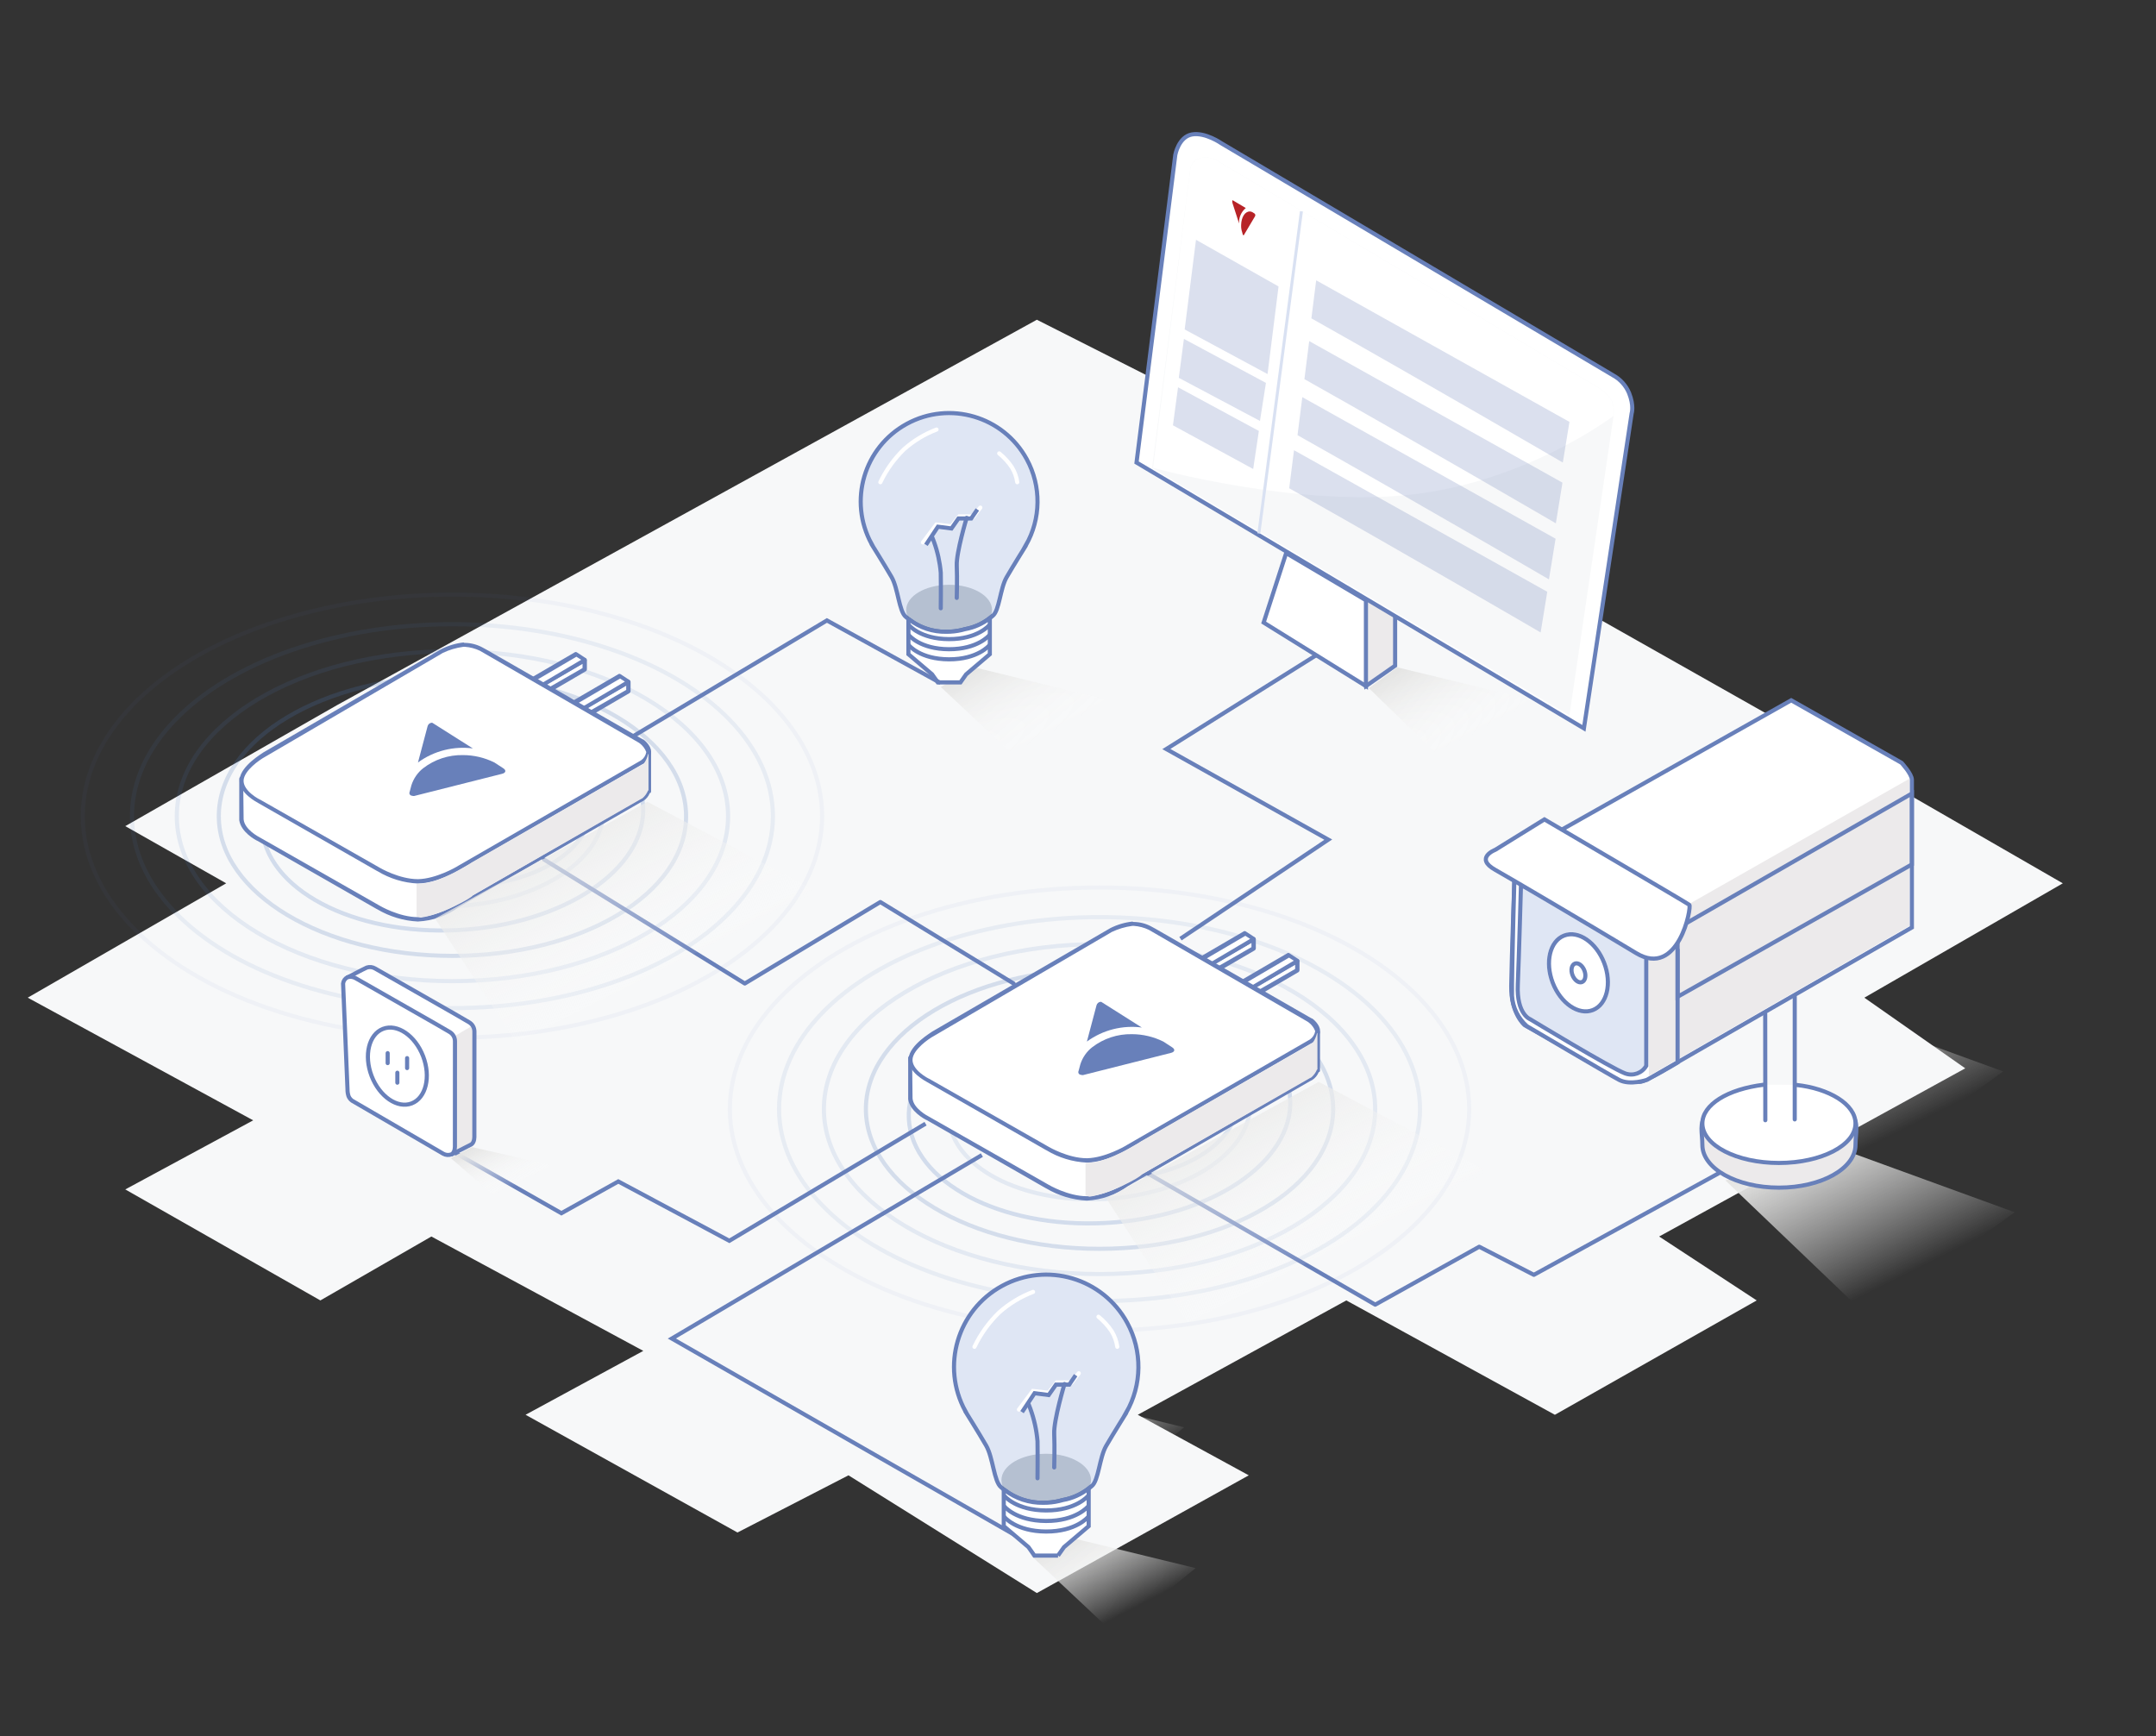 <?xml version="1.0" encoding="iso-8859-1"?>
<!-- Generator: Adobe Illustrator 27.2.0, SVG Export Plug-In . SVG Version: 6.00 Build 0)  -->
<svg version="1.1" id="Layer_1" xmlns="http://www.w3.org/2000/svg" xmlns:xlink="http://www.w3.org/1999/xlink" x="0px" y="0px"
	 viewBox="0 0 523.529 421.647" style="enable-background:new 0 0 523.529 421.647;" xml:space="preserve">
<rect x="0" y="0" width="523.529" height="421.647" fill="#333333" stroke="none"/>
<g>
	
		<linearGradient id="Path_1010_00000132783112919590497410000008781237666797639066_" gradientUnits="userSpaceOnUse" x1="90.502" y1="796.452" x2="89.968" y2="797.065" gradientTransform="matrix(39.864 0 0 -23.695 -3352.855 19015.023)">
		<stop  offset="0" style="stop-color:#FFFFFF;stop-opacity:0"/>
		<stop  offset="1" style="stop-color:#E5E5E4"/>
	</linearGradient>
	<path id="Path_1010" style="fill:url(#Path_1010_00000132783112919590497410000008781237666797639066_);" d="M225.67,132.634
		l20.225,18.989l19.64-16.03l-31.421-7.665L225.67,132.634z"/>
	
		<linearGradient id="Path_1012_00000077302642419561533140000012621489298308729513_" gradientUnits="userSpaceOnUse" x1="91.621" y1="794.749" x2="91.087" y2="795.362" gradientTransform="matrix(70.275 0 0 -40.384 -5971.818 32366.863)">
		<stop  offset="0" style="stop-color:#FFFFFF;stop-opacity:0"/>
		<stop  offset="1" style="stop-color:#E5E5E4"/>
	</linearGradient>
	<path id="Path_1012" style="fill:url(#Path_1012_00000077302642419561533140000012621489298308729513_);" d="M416.159,252.412
		l34.92,33.392l35.355-25.623l-40.544-14.761L416.159,252.412z"/>
	
		<linearGradient id="Path_1011_00000002350037749436272320000012074738396351367857_" gradientUnits="userSpaceOnUse" x1="90.502" y1="796.452" x2="89.968" y2="797.065" gradientTransform="matrix(39.864 0 0 -23.695 -3330.855 19226.023)">
		<stop  offset="0" style="stop-color:#FFFFFF;stop-opacity:0"/>
		<stop  offset="1" style="stop-color:#E5E5E4"/>
	</linearGradient>
	<path id="Path_1011" style="fill:url(#Path_1011_00000002350037749436272320000012074738396351367857_);" d="M247.67,343.634
		l20.225,18.989l19.64-16.03l-31.421-7.665L247.67,343.634z"/>
	
		<linearGradient id="Path_1014_00000135662272059218815040000015468576019952312465_" gradientUnits="userSpaceOnUse" x1="91.898" y1="793.933" x2="91.364" y2="794.546" gradientTransform="matrix(92.86 0 0 -58.516 -8208.558 46728.641)">
		<stop  offset="0" style="stop-color:#FFFFFF;stop-opacity:0"/>
		<stop  offset="1" style="stop-color:#E5E5E4"/>
	</linearGradient>
	<path id="Path_1014" style="fill:url(#Path_1014_00000135662272059218815040000015468576019952312465_);" d="M265.871,256.871
		l19.688,30.15l73.172-36.651l-41.314-21.865L265.871,256.871z"/>
	
		<linearGradient id="Path_1015_00000063599566910724603250000017063092185980510650_" gradientUnits="userSpaceOnUse" x1="91.898" y1="793.933" x2="91.364" y2="794.546" gradientTransform="matrix(92.86 0 0 -58.516 -8371.558 46660.641)">
		<stop  offset="0" style="stop-color:#FFFFFF;stop-opacity:0"/>
		<stop  offset="1" style="stop-color:#E5E5E4"/>
	</linearGradient>
	<path id="Path_1015" style="fill:url(#Path_1015_00000063599566910724603250000017063092185980510650_);" d="M102.871,188.871
		l19.688,30.15l73.172-36.651l-41.314-21.865L102.871,188.871z"/>
	
		<linearGradient id="Path_1016_00000058551042748050832750000004676390954433892264_" gradientUnits="userSpaceOnUse" x1="88.823" y1="799.592" x2="88.289" y2="800.205" gradientTransform="matrix(24.273 0 0 -13.407 -2031.539 10973.047)">
		<stop  offset="0" style="stop-color:#FFFFFF;stop-opacity:0"/>
		<stop  offset="1" style="stop-color:#E5E5E4"/>
	</linearGradient>
	<path id="Path_1016" style="fill:url(#Path_1016_00000058551042748050832750000004676390954433892264_);" d="M106.669,247.019
		l12.315,10.744l11.958-9.07l-19.131-4.337L106.669,247.019z"/>
	<g id="Group_954" transform="translate(-5.753 -93.061)">
		<path id="Path_536" style="fill:#F7F8F9;" d="M67.234,365.108l-54.748-29.787l48.191-27.771l-24.5-13.886l51.457-29.4
			L257.529,170.7l75.146,38.022l50.642,28.588l75.146,42.473l48.191,27.771l-48.191,27.771l24.5,17.152l-74.328,40.84l23.687,15.519
			l-49.008,27.771l-50.642-27.771l-50.641,27.771l26.953,14.7l-51.458,28.588l-45.74-28.588l-26.954,13.885l-51.46-28.588
			l28.589-15.515l-51.46-27.771l-26.954,15.519l-47.373-26.955L67.234,365.108z"/>
		
			<linearGradient id="Path_1010_00000155840822411015656800000016673546842981979055_" gradientUnits="userSpaceOnUse" x1="96.47" y1="884.143" x2="95.936" y2="884.756" gradientTransform="matrix(39.864 0 0 -23.695 -3582.194 21220.104)">
			<stop  offset="0" style="stop-color:#FFFFFF;stop-opacity:0"/>
			<stop  offset="1" style="stop-color:#E5E5E4"/>
		</linearGradient>
		
			<path id="Path_1010_00000097481273475868819100000008664838379944199830_" style="fill:url(#Path_1010_00000155840822411015656800000016673546842981979055_);" d="
			M234.207,259.883l20.225,18.989l19.64-16.03l-31.421-7.665L234.207,259.883z"/>
		
			<linearGradient id="Path_1012_00000041264940713764852830000014674419599752786307_" gradientUnits="userSpaceOnUse" x1="97.495" y1="884.659" x2="96.961" y2="885.272" gradientTransform="matrix(70.275 0 0 -40.384 -6376.112 36125.035)">
			<stop  offset="0" style="stop-color:#FFFFFF;stop-opacity:0"/>
			<stop  offset="1" style="stop-color:#E5E5E4"/>
		</linearGradient>
		
			<path id="Path_1012_00000090264825556914995230000006184309210646569907_" style="fill:url(#Path_1012_00000041264940713764852830000014674419599752786307_);" d="
			M424.696,379.661l34.92,33.392l35.355-25.623l-40.544-14.761L424.696,379.661z"/>
		
			<linearGradient id="Path_1011_00000149369103027198737630000017730361462957413774_" gradientUnits="userSpaceOnUse" x1="96.47" y1="884.143" x2="95.936" y2="884.756" gradientTransform="matrix(39.864 0 0 -23.695 -3560.194 21431.104)">
			<stop  offset="0" style="stop-color:#FFFFFF;stop-opacity:0"/>
			<stop  offset="1" style="stop-color:#E5E5E4"/>
		</linearGradient>
		
			<path id="Path_1011_00000072970695238725717260000004591756759113305253_" style="fill:url(#Path_1011_00000149369103027198737630000017730361462957413774_);" d="
			M256.207,470.883l20.225,18.989l19.64-16.03l-31.421-7.665L256.207,470.883z"/>
		<g id="Group_950" transform="translate(0 -226)">
			<path id="Path_999" style="fill:#ECEAEB;stroke:#6880BA;" d="M337.434,485.656l7.09-4.948v-12.611l-9.086-5.151v10
				L337.434,485.656z"/>
			<path id="Path_730" style="fill:none;stroke:#6880BA;" d="M292.402,546.999l35.89-24.05l-39.328-22l39.328-24.623"/>
			<g id="Group_949" transform="translate(28.664 320.099)">
				<g id="Group_947" transform="translate(157.128 182.683)">
					<g id="Group_861" transform="translate(0 0)">
						<g id="Group_859" transform="translate(0 0)" style="opacity:0.59;">
							<g id="Ellipse_145" transform="translate(51.977 33.917) rotate(-3)" style="opacity:0.2;">
								
									<ellipse transform="matrix(-1 2.516069e-06 -2.516069e-06 -1 64.448 106.876)" style="fill:none;" cx="32.224" cy="53.438" rx="37.167" ry="22.359"/>
								
									<ellipse transform="matrix(-1 2.516069e-06 -2.516069e-06 -1 64.448 106.876)" style="fill:none;stroke:#4975B9;" cx="32.224" cy="53.438" rx="36.667" ry="21.859"/>
							</g>
							<g id="Ellipse_146" transform="translate(41.99 28.6) rotate(-3)" style="opacity:0.36;">
								
									<ellipse transform="matrix(-1 2.516069e-06 -2.516069e-06 -1 83.838 118.54)" style="fill:none;" cx="41.919" cy="59.27" rx="46.862" ry="28.191"/>
								
									<ellipse transform="matrix(-1 2.516069e-06 -2.516069e-06 -1 83.838 118.54)" style="fill:none;stroke:#4975B9;" cx="41.919" cy="59.27" rx="46.362" ry="27.691"/>
							</g>
							<g id="Ellipse_147" transform="translate(33.03 19.87)" style="opacity:0.34;">
								<ellipse style="fill:none;" cx="53.923" cy="65.724" rx="57.233" ry="34.429"/>
								<ellipse style="fill:none;stroke:#4975B9;" cx="53.923" cy="65.724" rx="56.733" ry="33.929"/>
							</g>
							<g id="Ellipse_148" transform="translate(22.833 13.735)" style="opacity:0.2;">
								<ellipse style="fill:none;" cx="64.121" cy="71.859" rx="67.431" ry="40.564"/>
								<ellipse style="fill:none;stroke:#4975B9;" cx="64.121" cy="71.859" rx="66.931" ry="40.064"/>
							</g>
							<g id="Ellipse_149" transform="translate(11.944 7.185)" style="opacity:0.16;">
								<ellipse style="fill:none;" cx="75.009" cy="78.409" rx="78.319" ry="47.114"/>
								<ellipse style="fill:none;stroke:#4975B9;" cx="75.009" cy="78.409" rx="77.819" ry="46.614"/>
							</g>
							<g id="Ellipse_150" transform="translate(0 0)" style="opacity:0.08;">
								<ellipse style="fill:none;" cx="86.954" cy="85.594" rx="90.264" ry="54.299"/>
								<ellipse style="fill:none;stroke:#4975B9;" cx="86.954" cy="85.594" rx="89.764" ry="53.799"/>
							</g>
						</g>
						<g id="Group_857" transform="translate(60.114 33.197)">
							<g id="Ellipse_145-2" transform="translate(16.383 10.94) rotate(-3)" style="opacity:0.51;">
								
									<ellipse transform="matrix(-1 2.516069e-06 -2.516069e-06 -1 20.534 80.458)" style="fill:none;" cx="10.267" cy="40.229" rx="15.21" ry="9.15"/>
								
									<ellipse transform="matrix(-1 2.516069e-06 -2.516069e-06 -1 20.534 80.458)" style="fill:none;stroke:#4975B9;" cx="10.267" cy="40.229" rx="14.71" ry="8.65"/>
							</g>
							<g id="Ellipse_146-2" transform="translate(12.296 8.764) rotate(-3)" style="opacity:0.36;">
								
									<ellipse transform="matrix(-1 2.516069e-06 -2.516069e-06 -1 28.47 85.232)" style="fill:none;" cx="14.235" cy="42.616" rx="19.178" ry="11.537"/>
								
									<ellipse transform="matrix(-1 2.516069e-06 -2.516069e-06 -1 28.47 85.232)" style="fill:none;stroke:#4975B9;" cx="14.235" cy="42.616" rx="18.678" ry="11.037"/>
							</g>
							<g id="Ellipse_147-2" transform="translate(8.629 5.191)" style="opacity:0.34;">
								<ellipse style="fill:none;" cx="20.112" cy="45.385" rx="23.422" ry="14.09"/>
								<ellipse style="fill:none;stroke:#4975B9;" cx="20.112" cy="45.385" rx="22.922" ry="13.59"/>
							</g>
							<g id="Ellipse_148-2" transform="translate(4.456 2.681)" style="opacity:0.2;">
								<ellipse style="fill:none;" cx="24.286" cy="47.895" rx="27.596" ry="16.6"/>
								<ellipse style="fill:none;stroke:#4975B9;" cx="24.286" cy="47.895" rx="27.096" ry="16.1"/>
							</g>
							<g id="Ellipse_149-2" transform="translate(0 0)" style="opacity:0.16;">
								<ellipse style="fill:none;" cx="28.742" cy="50.576" rx="32.052" ry="19.281"/>
								<ellipse style="fill:none;stroke:#4975B9;" cx="28.742" cy="50.576" rx="31.552" ry="18.781"/>
							</g>
							
								<ellipse id="Ellipse_151" transform="matrix(0.999 -0.052 0.052 0.999 -2.608 1.573)" style="opacity:0.11;fill:#4975B9;enable-background:new    ;" cx="28.741" cy="50.577" rx="15.21" ry="9.15"/>
						</g>
					</g>
				</g>
				<g id="Group_948" transform="translate(0 111.552)">
					<g id="Group_861-2" transform="translate(0 0)">
						<g id="Group_859-2" transform="translate(0 0)" style="opacity:0.59;">
							<g id="Ellipse_145-3" transform="translate(51.977 33.917) rotate(-3)" style="opacity:0.2;">
								
									<ellipse transform="matrix(-1 2.516069e-06 -2.516069e-06 -1 64.448 106.876)" style="fill:none;" cx="32.224" cy="53.438" rx="37.167" ry="22.359"/>
								
									<ellipse transform="matrix(-1 2.516069e-06 -2.516069e-06 -1 64.448 106.876)" style="fill:none;stroke:#4975B9;" cx="32.224" cy="53.438" rx="36.667" ry="21.859"/>
							</g>
							<g id="Ellipse_146-3" transform="translate(41.99 28.6) rotate(-3)" style="opacity:0.36;">
								
									<ellipse transform="matrix(-1 2.516069e-06 -2.516069e-06 -1 83.838 118.54)" style="fill:none;" cx="41.919" cy="59.27" rx="46.862" ry="28.191"/>
								
									<ellipse transform="matrix(-1 2.516069e-06 -2.516069e-06 -1 83.838 118.54)" style="fill:none;stroke:#4975B9;" cx="41.919" cy="59.27" rx="46.362" ry="27.691"/>
							</g>
							<g id="Ellipse_147-3" transform="translate(33.03 19.87)" style="opacity:0.34;">
								<ellipse style="fill:none;" cx="53.923" cy="65.724" rx="57.233" ry="34.429"/>
								<ellipse style="fill:none;stroke:#4975B9;" cx="53.923" cy="65.724" rx="56.733" ry="33.929"/>
							</g>
							<g id="Ellipse_148-3" transform="translate(22.833 13.735)" style="opacity:0.2;">
								<ellipse style="fill:none;" cx="64.121" cy="71.859" rx="67.431" ry="40.564"/>
								<ellipse style="fill:none;stroke:#4975B9;" cx="64.121" cy="71.859" rx="66.931" ry="40.064"/>
							</g>
							<g id="Ellipse_149-3" transform="translate(11.944 7.185)" style="opacity:0.16;">
								<ellipse style="fill:none;" cx="75.009" cy="78.409" rx="78.319" ry="47.114"/>
								<ellipse style="fill:none;stroke:#4975B9;" cx="75.009" cy="78.409" rx="77.819" ry="46.614"/>
							</g>
							<g id="Ellipse_150-2" transform="translate(0 0)" style="opacity:0.08;">
								<ellipse style="fill:none;" cx="86.954" cy="85.594" rx="90.264" ry="54.299"/>
								<ellipse style="fill:none;stroke:#4975B9;" cx="86.954" cy="85.594" rx="89.764" ry="53.799"/>
							</g>
						</g>
						<g id="Group_857-2" transform="translate(60.114 33.197)">
							<g id="Ellipse_145-4" transform="translate(16.383 10.94) rotate(-3)" style="opacity:0.51;">
								
									<ellipse transform="matrix(-1 2.516069e-06 -2.516069e-06 -1 20.534 80.458)" style="fill:none;" cx="10.267" cy="40.229" rx="15.21" ry="9.15"/>
								
									<ellipse transform="matrix(-1 2.516069e-06 -2.516069e-06 -1 20.534 80.458)" style="fill:none;stroke:#4975B9;" cx="10.267" cy="40.229" rx="14.71" ry="8.65"/>
							</g>
							<g id="Ellipse_146-4" transform="translate(12.296 8.764) rotate(-3)" style="opacity:0.36;">
								
									<ellipse transform="matrix(-1 2.516069e-06 -2.516069e-06 -1 28.47 85.232)" style="fill:none;" cx="14.235" cy="42.616" rx="19.178" ry="11.537"/>
								
									<ellipse transform="matrix(-1 2.516069e-06 -2.516069e-06 -1 28.47 85.232)" style="fill:none;stroke:#4975B9;" cx="14.235" cy="42.616" rx="18.678" ry="11.037"/>
							</g>
							<g id="Ellipse_147-4" transform="translate(8.629 5.191)" style="opacity:0.34;">
								<ellipse style="fill:none;" cx="20.112" cy="45.385" rx="23.422" ry="14.09"/>
								<ellipse style="fill:none;stroke:#4975B9;" cx="20.112" cy="45.385" rx="22.922" ry="13.59"/>
							</g>
							<g id="Ellipse_148-4" transform="translate(4.456 2.681)" style="opacity:0.2;">
								<ellipse style="fill:none;" cx="24.286" cy="47.895" rx="27.596" ry="16.6"/>
								<ellipse style="fill:none;stroke:#4975B9;" cx="24.286" cy="47.895" rx="27.096" ry="16.1"/>
							</g>
							<g id="Ellipse_149-4" transform="translate(0 0)" style="opacity:0.16;">
								<ellipse style="fill:none;" cx="28.742" cy="50.576" rx="32.052" ry="19.281"/>
								<ellipse style="fill:none;stroke:#4975B9;" cx="28.742" cy="50.576" rx="31.552" ry="18.781"/>
							</g>
							
								<ellipse id="Ellipse_151-2" transform="matrix(0.999 -0.052 0.052 0.999 -2.608 1.573)" style="opacity:0.11;fill:#4975B9;enable-background:new    ;" cx="28.741" cy="50.577" rx="15.21" ry="9.15"/>
						</g>
					</g>
				</g>
				<path id="Path_689" style="fill:none;stroke:#6880BA;stroke-linecap:round;stroke-linejoin:round;" d="M394.841,283.634
					l-45.289,24.891l-13.27-6.825l-25.255,14.065l-55.681-32.132"/>
				<path id="Path_600" style="fill:#D9DAD8;" d="M405.429,288.503"/>
				<g id="VH" transform="translate(200.928 191.436)">
					<g id="Group_846-3" transform="translate(69.74 2.327)">
						<path id="Path_501-5" style="fill:#FFFFFF;" d="M10.836,33.283v2.227l-8.59,4.984l-0.849,0.53l-0.742,0.318l-1.166-1.485
							L10.836,33.283z"/>
						<path id="Path_501_-_Outline-5" style="fill:#6880BA;" d="M10.836,32.753c0.276-0.017,0.513,0.192,0.53,0.468
							c0.001,0.021,0.001,0.041,0,0.062v2.227c-0.003,0.166-0.081,0.322-0.212,0.424l-9.439,5.515l0,0l-0.742,0.318
							c-0.235,0.098-0.507,0.008-0.636-0.212L-0.83,40.07c-0.176-0.229-0.133-0.558,0.096-0.735c0.003-0.002,0.006-0.005,0.01-0.007
							l0,0l11.348-6.575H10.836z M10.306,35.192v-1.061L0.231,39.964l0.53,0.742l0.318-0.212L10.306,35.192z"/>
						<path id="Path_502-5" style="fill:#FFFFFF;" d="M-2.738,38.586L-2.738,38.586l11.453-6.681l2.121,1.379l-11.348,6.681
							L-2.738,38.586z"/>
						<path id="Path_502_-_Outline-5" style="fill:#6880BA;" d="M-0.405,40.495c-0.117,0.014-0.233-0.025-0.318-0.106l-2.333-1.379
							c-0.239-0.165-0.327-0.476-0.212-0.742c0-0.106,0.106-0.106,0.212-0.212l11.454-6.681c0.16-0.108,0.37-0.108,0.53,0
							l2.121,1.379c0.224,0.175,0.31,0.475,0.212,0.742c0,0.106-0.106,0.106-0.212,0.212l-11.347,6.681
							C-0.299,40.495-0.299,40.495-0.405,40.495z M-1.678,38.586l1.273,0.742l10.393-6.151l-1.167-0.742L-1.678,38.586z"/>
					</g>
					<g id="Group_848-3" transform="translate(80.345 7.629)">
						<path id="Path_501-6" style="fill:#FFFFFF;" d="M10.836,33.283v2.227l-8.59,4.984l-0.849,0.53l-0.742,0.318l-1.166-1.485
							L10.836,33.283z"/>
						<path id="Path_501_-_Outline-6" style="fill:#6880BA;" d="M10.836,32.753c0.276-0.017,0.513,0.192,0.53,0.468
							c0.001,0.021,0.001,0.041,0,0.062v2.227c-0.003,0.166-0.081,0.322-0.212,0.424l-9.439,5.515l0,0l-0.742,0.318
							c-0.235,0.098-0.507,0.008-0.636-0.212L-0.83,40.07c-0.176-0.229-0.133-0.558,0.096-0.735c0.003-0.002,0.006-0.005,0.01-0.007
							l0,0l11.348-6.575H10.836z M10.306,35.192v-1.061L0.231,39.964l0.53,0.742l0.318-0.212L10.306,35.192z"/>
						<path id="Path_502-6" style="fill:#FFFFFF;" d="M-2.738,38.586L-2.738,38.586l11.453-6.681l2.121,1.379l-11.348,6.681
							L-2.738,38.586z"/>
						<path id="Path_502_-_Outline-6" style="fill:#6880BA;" d="M-0.405,40.495c-0.117,0.014-0.233-0.025-0.318-0.106l-2.333-1.379
							c-0.239-0.165-0.327-0.476-0.212-0.742c0-0.106,0.106-0.106,0.212-0.212l11.454-6.681c0.16-0.108,0.37-0.108,0.53,0
							l2.121,1.379c0.224,0.175,0.31,0.475,0.212,0.742c0,0.106-0.106,0.106-0.212,0.212l-11.347,6.681
							C-0.299,40.495-0.299,40.495-0.405,40.495z M-1.678,38.586l1.273,0.742l10.393-6.151l-1.167-0.742L-1.678,38.586z"/>
					</g>
					<path id="Union_1-3" style="fill:#FFFFFF;" d="M30.52,95.668l-0.212-0.106L1.462,79.124c0,0-4.03-2.015-4.242-4.772l0,0v-9.969
						l6.575,2.757l41.572-24.18l0.53-0.318c1.644-0.765,3.399-1.267,5.2-1.485c1.474-0.063,2.938,0.266,4.242,0.955l1.167,0.636
						l32.876,18.983l6.787-3.5v9.332h-0.212c-0.335,0.776-0.843,1.465-1.485,2.015l-0.424,0.212L50.143,95.136l-0.212,0.106
						l-0.318,0.212c0,0-4.984,3.075-9.545,3.075h-0.106c-4.666,0-9.439-2.863-9.439-2.863L30.52,95.668z"/>
					<path id="Union_1_-_Outline-3" style="fill:#6880BA;" d="M40.065,99.061L40.065,99.061c-3.481-0.17-6.867-1.189-9.863-2.969
						l-0.212-0.106L1.25,79.548c-0.742-0.318-4.136-2.227-4.56-5.09V64.382c0.003-0.166,0.081-0.322,0.212-0.424
						c0.16-0.108,0.37-0.108,0.53,0l6.363,2.651l41.89-24.392l0,0c1.693-0.847,3.523-1.385,5.405-1.59h0.424
						c1.443,0.025,2.86,0.388,4.136,1.061l1.167,0.636l32.664,18.771l6.469-3.394c0.161-0.106,0.369-0.106,0.53,0
						c0.112,0.117,0.186,0.265,0.212,0.424v9.332c0,0.212-0.106,0.424-0.318,0.424c-0.313,0.79-0.871,1.458-1.591,1.909l0,0
						l-0.424,0.212L50.03,95.56c-2.912,2.111-6.376,3.327-9.969,3.5L40.065,99.061z M-2.249,74.245L-2.249,74.245
						c0.212,2.439,3.606,4.242,4.03,4.454l0,0l29.058,16.544l0,0c0,0,4.666,2.757,9.226,2.757h0.106
						c4.348-0.106,9.226-2.969,9.226-2.969l0,0l0.53-0.318l44.329-25.558c0.562-0.449,1.001-1.034,1.273-1.7
						c0-0.106,0.106-0.212,0.106-0.318v-8.06l-6.045,3.076c-0.161,0.106-0.369,0.106-0.53,0L55.018,42.534
						c-1.132-0.54-2.355-0.863-3.606-0.954H50.99c-1.728,0.234-3.41,0.735-4.984,1.485l-0.53,0.318L3.904,67.563
						c-0.122,0.106-0.302,0.106-0.424,0l-5.833-2.439L-2.249,74.245z"/>
					<path id="Path_494-3" style="fill:#FFFFFF;" d="M95.954,57.914c0-1.273-1.7-2.651-1.7-2.651l-0.424-0.212L56.394,33.523
						l-1.166-0.636c-1.286-0.737-2.764-1.07-4.242-0.954c-1.798,0.233-3.551,0.733-5.2,1.485l-0.53,0.318L2.523,58.55
						c0,0-5.2,2.969-5.515,6.045c-0.212,3.076,4.242,5.3,4.242,5.3l28.74,16.438l0.212,0.106c0,0,4.878,2.969,9.651,2.863l0,0
						c4.56-0.106,9.545-3.076,9.545-3.076l0.318-0.212l0.212-0.106l43.905-25.346l0.424-0.212
						C94.469,60.353,96.06,59.186,95.954,57.914z"/>
					<path id="Path_494_-_Outline-3" style="fill:#6880BA;" d="M51.518,31.401c1.443,0.024,2.859,0.388,4.136,1.06l1.167,0.636
						l37.86,21.74h0.106c0.212,0.106,1.909,1.485,1.909,2.969c0.106,1.485-1.591,2.757-1.7,2.863l0,0l-0.424,0.212l-44.647,25.77
						c-0.318,0.212-5.2,3.076-9.757,3.182h-0.106c-3.449-0.162-6.803-1.182-9.757-2.969l-0.212-0.106L1.353,70.32
						c-0.318-0.212-4.878-2.439-4.56-5.833c0.318-3.288,5.515-6.257,5.727-6.469l43.275-25.132l0,0
						c1.694-0.848,3.526-1.386,5.409-1.591C51.2,31.401,51.306,31.401,51.518,31.401z M93.938,55.793l-0.318-0.212L55.12,33.31
						c-1.132-0.54-2.355-0.863-3.606-0.954h-0.419c-1.728,0.234-3.41,0.735-4.984,1.485l-0.53,0.318L2.948,59.081l0,0
						c-1.379,0.742-4.984,3.288-5.2,5.621c-0.212,2.651,3.924,4.772,4.03,4.772l0,0l29.058,16.544l0,0c0,0,4.666,2.757,9.226,2.757
						h0.106c4.348-0.106,9.226-2.969,9.226-2.969l0.53-0.318L94.253,59.93c0.68-0.472,1.139-1.199,1.273-2.015
						c-0.315-0.845-0.868-1.582-1.591-2.121L93.938,55.793z"/>
					<g id="Group_844-3" transform="translate(41.301 19.501)">
						<g id="Group_841-3" transform="translate(2.096 0)">
							<g id="Group_920">
								<g>
									<defs>
										<path id="SVGID_1_" d="M-0.977,32.143l-2.333,8.8c3.88-2.835,8.709-4.052,13.469-3.394L0.826,31.61
											c-0.23-0.213-0.535-0.327-0.848-0.318c-0.461,0.061-0.839,0.397-0.954,0.848"/>
									</defs>
									<clipPath id="SVGID_00000000196142307590982040000006296191788590946707_">
										<use xlink:href="#SVGID_1_"  style="overflow:visible;"/>
									</clipPath>
									<g id="Group_840-3" style="clip-path:url(#SVGID_00000000196142307590982040000006296191788590946707_);">
										<path id="Path_495-3" style="fill:#6880BA;" d="M-0.34,30.977l10.393,6.575l-8.06,6.787L-8.4,37.764L-0.34,30.977z"/>
									</g>
								</g>
							</g>
						</g>
						<g id="Group_843-3" transform="translate(0 7.841)">
							<g id="Group_921">
								<g>
									<defs>
										<path id="SVGID_00000000937265647309560070000017453232122971108280_" d="M0.059,34.483
											c-1.344,1.064-2.341,2.504-2.863,4.136l-0.424,1.591c-0.172,0.311-0.058,0.703,0.253,0.875
											c0.085,0.047,0.18,0.074,0.277,0.079c0.273,0.107,0.575,0.107,0.848,0l21-5.3c0.954-0.212,1.167-0.848,0.318-1.379
											l-2.121-1.379c-2.373-1.18-4.986-1.796-7.636-1.8c-3.485-0.07-6.89,1.052-9.651,3.181"/>
									</defs>
									<clipPath id="SVGID_00000178883876549224597680000004651708012000046240_">
										<use xlink:href="#SVGID_00000000937265647309560070000017453232122971108280_"  style="overflow:visible;"/>
									</clipPath>
									<g id="Group_842-3" style="clip-path:url(#SVGID_00000178883876549224597680000004651708012000046240_);">
										<path id="Path_497-3" style="fill:#6880BA;" d="M-5.88,39.468l14.423-12.09l12.2,7.848L6.32,47.316L-5.88,39.468z"/>
									</g>
								</g>
							</g>
						</g>
					</g>
					<path id="Subtraction_2-3" style="fill:#ECEAEB;" d="M40.808,98.107h-0.742C40.384,98.107,40.596,98.001,40.808,98.107
						c-0.318-0.106-0.742-0.212-1.06-0.318v-7.851c0.421-0.066,0.846-0.101,1.272-0.106c4.242-0.106,12.09-4.984,12.09-5.09
						l38.072-21.847l3.712-2.121c0.502-0.701,0.863-1.494,1.061-2.333l0.106-0.106v8.908h-0.106
						c-0.298,0.739-0.771,1.394-1.379,1.909l-0.424,0.212L53.428,92.698C53.11,93.44,45.474,97.47,40.808,98.107L40.808,98.107z"/>
				</g>
				<g id="VH-2" transform="translate(38.496 123.669)">
					<g id="Group_846-3-2" transform="translate(69.74 2.327)">
						<path id="Path_501-5-2" style="fill:#FFFFFF;" d="M10.836,33.283v2.227l-8.59,4.984l-0.849,0.53l-0.742,0.318l-1.166-1.485
							L10.836,33.283z"/>
						<path id="Path_501_-_Outline-5-2" style="fill:#6880BA;" d="M10.836,32.753c0.276-0.017,0.513,0.192,0.53,0.468
							c0.001,0.021,0.001,0.041,0,0.062v2.227c-0.003,0.166-0.081,0.322-0.212,0.424l-9.439,5.515l0,0l-0.742,0.318
							c-0.235,0.098-0.507,0.008-0.636-0.212L-0.83,40.07c-0.176-0.229-0.133-0.558,0.096-0.735c0.003-0.002,0.006-0.005,0.01-0.007
							l0,0l11.348-6.575H10.836z M10.306,35.192v-1.061L0.231,39.964l0.53,0.742l0.318-0.212L10.306,35.192z"/>
						<path id="Path_502-5-2" style="fill:#FFFFFF;" d="M-2.738,38.586L-2.738,38.586l11.453-6.681l2.121,1.379l-11.348,6.681
							L-2.738,38.586z"/>
						<path id="Path_502_-_Outline-5-2" style="fill:#6880BA;" d="M-0.405,40.495c-0.117,0.014-0.233-0.025-0.318-0.106
							l-2.333-1.379c-0.239-0.165-0.327-0.476-0.212-0.742c0-0.106,0.106-0.106,0.212-0.212l11.454-6.681
							c0.16-0.108,0.37-0.108,0.53,0l2.121,1.379c0.224,0.175,0.31,0.475,0.212,0.742c0,0.106-0.106,0.106-0.212,0.212
							l-11.347,6.681C-0.299,40.495-0.299,40.495-0.405,40.495z M-1.678,38.586l1.273,0.742l10.393-6.151l-1.167-0.742
							L-1.678,38.586z"/>
					</g>
					<g id="Group_848-3-2" transform="translate(80.345 7.629)">
						<path id="Path_501-6-2" style="fill:#FFFFFF;" d="M10.836,33.283v2.227l-8.59,4.984l-0.849,0.53l-0.742,0.318l-1.166-1.485
							L10.836,33.283z"/>
						<path id="Path_501_-_Outline-6-2" style="fill:#6880BA;" d="M10.836,32.753c0.276-0.017,0.513,0.192,0.53,0.468
							c0.001,0.021,0.001,0.041,0,0.062v2.227c-0.003,0.166-0.081,0.322-0.212,0.424l-9.439,5.515l0,0l-0.742,0.318
							c-0.235,0.098-0.507,0.008-0.636-0.212L-0.83,40.07c-0.176-0.229-0.133-0.558,0.096-0.735c0.003-0.002,0.006-0.005,0.01-0.007
							l0,0l11.348-6.575H10.836z M10.306,35.192v-1.061L0.231,39.964l0.53,0.742l0.318-0.212L10.306,35.192z"/>
						<path id="Path_502-6-2" style="fill:#FFFFFF;" d="M-2.738,38.586L-2.738,38.586l11.453-6.681l2.121,1.379l-11.348,6.681
							L-2.738,38.586z"/>
						<path id="Path_502_-_Outline-6-2" style="fill:#6880BA;" d="M-0.405,40.495c-0.117,0.014-0.233-0.025-0.318-0.106
							l-2.333-1.379c-0.239-0.165-0.327-0.476-0.212-0.742c0-0.106,0.106-0.106,0.212-0.212l11.454-6.681
							c0.16-0.108,0.37-0.108,0.53,0l2.121,1.379c0.224,0.175,0.31,0.475,0.212,0.742c0,0.106-0.106,0.106-0.212,0.212
							l-11.347,6.681C-0.299,40.495-0.299,40.495-0.405,40.495z M-1.678,38.586l1.273,0.742l10.393-6.151l-1.167-0.742
							L-1.678,38.586z"/>
					</g>
					<path id="Union_1-3-2" style="fill:#FFFFFF;" d="M30.52,95.668l-0.212-0.106L1.462,79.124c0,0-4.03-2.015-4.242-4.772l0,0
						v-9.969l6.575,2.757l41.572-24.18l0.53-0.318c1.644-0.765,3.399-1.267,5.2-1.485c1.474-0.063,2.938,0.266,4.242,0.955
						l1.167,0.636l32.876,18.983l6.787-3.5v9.332h-0.212c-0.335,0.776-0.843,1.465-1.485,2.015l-0.424,0.212L50.143,95.136
						l-0.212,0.106l-0.318,0.212c0,0-4.984,3.075-9.545,3.075h-0.106c-4.666,0-9.439-2.863-9.439-2.863L30.52,95.668z"/>
					<path id="Union_1_-_Outline-3-2" style="fill:#6880BA;" d="M40.065,99.061L40.065,99.061c-3.481-0.17-6.867-1.189-9.863-2.969
						l-0.212-0.106L1.25,79.548c-0.742-0.318-4.136-2.227-4.56-5.09V64.382c0.003-0.166,0.081-0.322,0.212-0.424
						c0.16-0.108,0.37-0.108,0.53,0l6.363,2.651l41.89-24.392l0,0c1.693-0.847,3.523-1.385,5.405-1.59h0.424
						c1.443,0.025,2.86,0.388,4.136,1.061l1.167,0.636l32.664,18.771l6.469-3.394c0.161-0.106,0.369-0.106,0.53,0
						c0.112,0.117,0.186,0.265,0.212,0.424v9.332c0,0.212-0.106,0.424-0.318,0.424c-0.313,0.79-0.871,1.458-1.591,1.909l0,0
						l-0.424,0.212L50.03,95.56c-2.912,2.111-6.376,3.327-9.969,3.5L40.065,99.061z M-2.249,74.245L-2.249,74.245
						c0.212,2.439,3.606,4.242,4.03,4.454l0,0l29.058,16.544l0,0c0,0,4.666,2.757,9.226,2.757h0.106
						c4.348-0.106,9.226-2.969,9.226-2.969l0,0l0.53-0.318l44.329-25.558c0.562-0.449,1.001-1.034,1.273-1.7
						c0-0.106,0.106-0.212,0.106-0.318v-8.06l-6.045,3.076c-0.161,0.106-0.369,0.106-0.53,0L55.018,42.534
						c-1.132-0.54-2.355-0.863-3.606-0.954H50.99c-1.728,0.234-3.41,0.735-4.984,1.485l-0.53,0.318L3.904,67.563
						c-0.122,0.106-0.302,0.106-0.424,0l-5.833-2.439L-2.249,74.245z"/>
					<path id="Path_494-3-2" style="fill:#FFFFFF;" d="M95.954,57.914c0-1.273-1.7-2.651-1.7-2.651l-0.424-0.212L56.394,33.523
						l-1.166-0.636c-1.286-0.737-2.764-1.07-4.242-0.954c-1.798,0.233-3.551,0.733-5.2,1.485l-0.53,0.318L2.523,58.55
						c0,0-5.2,2.969-5.515,6.045c-0.212,3.076,4.242,5.3,4.242,5.3l28.74,16.438l0.212,0.106c0,0,4.878,2.969,9.651,2.863l0,0
						c4.56-0.106,9.545-3.076,9.545-3.076l0.318-0.212l0.212-0.106l43.905-25.346l0.424-0.212
						C94.469,60.353,96.06,59.186,95.954,57.914z"/>
					<path id="Path_494_-_Outline-3-2" style="fill:#6880BA;" d="M51.518,31.401c1.443,0.024,2.859,0.388,4.136,1.06l1.167,0.636
						l37.86,21.74h0.106c0.212,0.106,1.909,1.485,1.909,2.969c0.106,1.485-1.591,2.757-1.7,2.863l0,0l-0.424,0.212l-44.647,25.77
						c-0.318,0.212-5.2,3.076-9.757,3.182h-0.106c-3.449-0.162-6.803-1.182-9.757-2.969l-0.212-0.106L1.353,70.32
						c-0.318-0.212-4.878-2.439-4.56-5.833c0.318-3.288,5.515-6.257,5.727-6.469l43.275-25.132l0,0
						c1.694-0.848,3.526-1.386,5.409-1.591C51.2,31.401,51.306,31.401,51.518,31.401z M93.938,55.793l-0.318-0.212L55.12,33.31
						c-1.132-0.54-2.355-0.863-3.606-0.954h-0.419c-1.728,0.234-3.41,0.735-4.984,1.485l-0.53,0.318L2.948,59.081l0,0
						c-1.379,0.742-4.984,3.288-5.2,5.621c-0.212,2.651,3.924,4.772,4.03,4.772l0,0l29.058,16.544l0,0c0,0,4.666,2.757,9.226,2.757
						h0.106c4.348-0.106,9.226-2.969,9.226-2.969l0,0l0.53-0.318L94.253,59.93c0.68-0.472,1.139-1.199,1.273-2.015
						c-0.315-0.845-0.868-1.582-1.591-2.121L93.938,55.793z"/>
					<g id="Group_844-3-2" transform="translate(41.301 19.501)">
						<g id="Group_841-3-2" transform="translate(2.096 0)">
							<g id="Group_920-2">
								<g>
									<defs>
										<path id="SVGID_00000124156522136898650220000000463103114358989448_" d="M-0.977,32.143l-2.333,8.8
											c3.88-2.835,8.709-4.052,13.469-3.394L0.826,31.61c-0.23-0.213-0.535-0.327-0.848-0.318
											c-0.461,0.061-0.839,0.397-0.954,0.848"/>
									</defs>
									<clipPath id="SVGID_00000038401143555204715590000009283357031710313633_">
										<use xlink:href="#SVGID_00000124156522136898650220000000463103114358989448_"  style="overflow:visible;"/>
									</clipPath>
									<g id="Group_840-3-2" style="clip-path:url(#SVGID_00000038401143555204715590000009283357031710313633_);">
										<path id="Path_495-3-2" style="fill:#6880BA;" d="M-0.34,30.977l10.393,6.575l-8.06,6.787L-8.4,37.764L-0.34,30.977z"/>
									</g>
								</g>
							</g>
						</g>
						<g id="Group_843-3-2" transform="translate(0 7.841)">
							<g id="Group_921-2">
								<g>
									<defs>
										<path id="SVGID_00000173143038751300067560000008320728209303936899_" d="M0.059,34.483
											c-1.344,1.064-2.341,2.504-2.863,4.136l-0.424,1.591c-0.172,0.311-0.058,0.703,0.253,0.875
											c0.085,0.047,0.18,0.074,0.277,0.079c0.273,0.107,0.575,0.107,0.848,0l21-5.3c0.954-0.212,1.167-0.848,0.318-1.379
											l-2.121-1.379c-2.373-1.18-4.986-1.796-7.636-1.8c-3.485-0.07-6.89,1.052-9.651,3.181"/>
									</defs>
									<clipPath id="SVGID_00000014620244231204166780000013384139129004574903_">
										<use xlink:href="#SVGID_00000173143038751300067560000008320728209303936899_"  style="overflow:visible;"/>
									</clipPath>
									<g id="Group_842-3-2" style="clip-path:url(#SVGID_00000014620244231204166780000013384139129004574903_);">
										<path id="Path_497-3-2" style="fill:#6880BA;" d="M-5.88,39.468l14.423-12.09l12.2,7.848L6.32,47.316L-5.88,39.468z"/>
									</g>
								</g>
							</g>
						</g>
					</g>
					<path id="Subtraction_2-3-2" style="fill:#ECEAEB;" d="M40.808,98.107h-0.742C40.384,98.107,40.596,98.001,40.808,98.107
						c-0.318-0.106-0.742-0.212-1.06-0.318v-7.851c0.421-0.066,0.846-0.101,1.272-0.106c4.242-0.106,12.09-4.984,12.09-5.09
						l38.072-21.847l3.712-2.121c0.502-0.701,0.863-1.494,1.061-2.333l0.106-0.106v8.908h-0.106
						c-0.298,0.739-0.771,1.394-1.379,1.909l-0.424,0.212L53.428,92.698C53.11,93.44,45.474,97.47,40.808,98.107L40.808,98.107z"/>
				</g>
				<path id="Path_724" style="fill:none;stroke:#6880BA;stroke-linecap:round;stroke-linejoin:round;" d="M223.219,237.784
					L190.85,218l-32.907,19.783l-48.741-30.1"/>
				<path id="Path_725" style="fill:none;stroke:#6880BA;" d="M215.511,279.446l-75.283,44.547l90.85,52.048"/>
				<g id="Light" transform="translate(212.059 277.181)">
					<g id="Group_932">
						<path id="Union_4" style="fill:#DFE6F4;stroke:#6880BA;" d="M8.13,82.935c-1.752-1.372-1.953-7.21-3.64-10.133
							c-1.687-2.923-5.129-8.431-5.129-8.431l0.065,0.038c-5.924-10.853-1.928-24.454,8.925-30.377s24.454-1.928,30.377,8.925
							c3.732,6.838,3.642,15.124-0.239,21.878l0.063-0.036c0,0-3.306,5.3-4.932,8.107c-1.626,2.807-1.818,8.428-3.5,9.746
							c-1.99,1.73-4.407,2.896-7,3.376c-1.221,0.36-2.479,0.575-3.75,0.642c-0.342,0.016-0.674,0.024-1,0.024
							C14.609,86.757,10.958,85.417,8.13,82.935z"/>
						<path id="Intersection_2" style="opacity:0.27;fill:#435B75;enable-background:new    ;" d="M9.019,83.622
							c-0.517-0.706-0.802-1.556-0.815-2.431c0-3.537,4.868-6.4,10.873-6.4s10.875,2.863,10.875,6.4
							c-0.005,0.713-0.197,1.412-0.557,2.027c-1.826,1.444-3.982,2.41-6.275,2.813c-1.221,0.36-2.479,0.575-3.75,0.642
							c-0.342,0.016-0.674,0.024-1,0.024C14.993,86.772,11.693,85.687,9.019,83.622z"/>
						<path id="Subtraction_3" style="fill:#FFFFFF;stroke:#6880BA;" d="M21.946,99.514h-5.738l-1.44-2.044l-6-5.1v-8.791
							l0.225,0.023c2.681,2.069,5.989,3.16,9.375,3.092c0.321,0,0.657-0.008,1-0.024c1.271-0.067,2.529-0.283,3.75-0.642
							c2.29-0.401,4.445-1.366,6.269-2.808v9.151l-6,5.1l-1.442,2.043H21.946z"/>
						<g id="Group_931" transform="translate(14.885 23.952)">
							<path id="Path_731" style="fill:none;stroke:#FFFFFF;stroke-linecap:round;" d="M-2.432,40.112l3.4-4.518l3.814,0.439
								l1.983-2.5h3.6l1.74-2.243"/>
							<path id="Path_698" style="fill:none;stroke:#6880BA;stroke-linecap:round;" d="M-0.042,38.918c0,0,0.2,0.531,0.389,1.015
								c0.918,2.529,1.499,5.167,1.729,7.847c0.064,3.2,0,9.011,0,9.011"/>
							<path id="Path_699" style="fill:none;stroke:#6880BA;stroke-linecap:round;" d="M8.631,33.899c0,0-2.643,8.778-2.5,12.082
								s0,8.18,0,8.18"/>
							<path id="Path_700" style="fill:#6880BA;" d="M-3.31,40.112"/>
							<path id="Path_710" style="fill:none;stroke:#6880BA;" d="M-1.678,40.724l3.045-4.588l3.419,0.446l1.774-2.535h3.223
								l1.56-2.277"/>
						</g>
						<path id="Path_704" style="fill:none;stroke:#6880BA;stroke-linecap:round;" d="M8.915,85.026c0,0,2.8,3.5,10.107,3.53
							s10.219-3.53,10.219-3.53"/>
						<path id="Path_705" style="fill:none;stroke:#6880BA;stroke-linecap:round;" d="M8.915,87.585c0,0,2.8,3.5,10.107,3.53
							s10.219-3.53,10.219-3.53"/>
						<path id="Path_706" style="fill:none;stroke:#6880BA;stroke-linecap:round;" d="M8.915,90.143c0,0,2.8,3.5,10.107,3.53
							s10.219-3.53,10.219-3.53"/>
						<path id="Path_708" style="fill:none;stroke:#FFFFFF;stroke-linecap:round;" d="M15.886,35.481
							c-3.026,1.155-5.819,2.849-8.241,5c-2.476,2.403-4.504,5.227-5.992,8.34"/>
						<path id="Path_709" style="fill:none;stroke:#FFFFFF;stroke-linecap:round;" d="M36.331,48.82
							c-0.185-1.33-0.641-2.608-1.341-3.754c-0.889-1.34-1.976-2.537-3.226-3.548"/>
					</g>
				</g>
				<g id="Light-2" transform="translate(189.403 67.961)">
					<g id="Group_932-2" transform="translate(0 0)">
						<path id="Union_4-2" style="fill:#DFE6F4;stroke:#6880BA;" d="M7.658,80.807c-1.68-1.312-1.868-6.912-3.493-9.712
							c-1.625-2.8-4.918-8.084-4.918-8.084l0.063,0.036C-6.365,52.639-2.528,39.601,7.88,33.926s23.446-1.839,29.121,8.569
							c3.573,6.552,3.486,14.489-0.229,20.961l0.06-0.035c0,0-3.17,5.074-4.73,7.774c-1.56,2.7-1.743,8.081-3.36,9.345
							c-1.908,1.659-4.226,2.777-6.712,3.237c-1.172,0.345-2.38,0.552-3.6,0.616c-0.328,0.015-0.646,0.023-0.956,0.023
							C13.868,84.475,10.368,83.188,7.658,80.807z"/>
						<path id="Intersection_2-2" style="opacity:0.27;fill:#435B75;enable-background:new    ;" d="M8.511,81.465
							c-0.497-0.678-0.77-1.494-0.782-2.335c0-3.387,4.667-6.132,10.425-6.132s10.427,2.745,10.427,6.132
							c-0.005,0.684-0.19,1.354-0.535,1.944c-1.75,1.385-3.818,2.313-6.016,2.7c-1.172,0.345-2.38,0.552-3.6,0.616
							c-0.328,0.015-0.646,0.023-0.956,0.023C14.237,84.485,11.074,83.444,8.511,81.465z"/>
						<path id="Subtraction_3-2" style="fill:#FFFFFF;stroke:#6880BA;" d="M20.905,96.702h-5.5l-1.385-1.959l-5.75-4.889v-8.43
							l0.216,0.022c2.572,1.985,5.745,3.03,8.993,2.964c0.308,0,0.63-0.008,0.956-0.023c1.22-0.064,2.428-0.271,3.6-0.616
							c2.194-0.385,4.257-1.31,6.004-2.691v8.774l-5.75,4.889L20.905,96.702L20.905,96.702z"/>
						<g id="Group_931-2" transform="translate(14.272 22.965)">
							<path id="Path_731-2" style="fill:none;stroke:#FFFFFF;stroke-linecap:round;" d="M-2.468,39.749l3.257-4.332l3.657,0.421
								l1.9-2.393h3.448l1.668-2.15"/>
							<path id="Path_698-2" style="fill:none;stroke:#6880BA;stroke-linecap:round;" d="M-0.175,38.604
								c0,0,0.188,0.509,0.372,0.973c0.881,2.424,1.438,4.954,1.658,7.524c0.063,3.066,0,8.64,0,8.64"/>
							<path id="Path_699-2" style="fill:none;stroke:#6880BA;stroke-linecap:round;" d="M8.139,33.792c0,0-2.534,8.416-2.4,11.584
								s0,7.843,0,7.843"/>
							<path id="Path_700-2" style="fill:#6880BA;" d="M-3.31,39.749"/>
							<path id="Path_710-2" style="fill:none;stroke:#6880BA;" d="M-1.745,40.335l2.919-4.4l3.278,0.428l1.7-2.43h3.091l1.5-2.183"
								/>
						</g>
						<path id="Path_704-2" style="fill:none;stroke:#6880BA;stroke-linecap:round;" d="M8.411,82.811c0,0,2.686,3.357,9.691,3.384
							s9.8-3.384,9.8-3.384"/>
						<path id="Path_705-2" style="fill:none;stroke:#6880BA;stroke-linecap:round;" d="M8.411,85.265c0,0,2.686,3.357,9.691,3.384
							s9.8-3.384,9.8-3.384"/>
						<path id="Path_706-2" style="fill:none;stroke:#6880BA;stroke-linecap:round;" d="M8.411,87.718c0,0,2.686,3.357,9.691,3.384
							s9.8-3.384,9.8-3.384"/>
						<path id="Path_708-2" style="fill:none;stroke:#FFFFFF;stroke-linecap:round;" d="M15.097,35.308
							c-2.901,1.107-5.578,2.73-7.9,4.792c-2.373,2.306-4.317,5.015-5.744,8"/>
						<path id="Path_709-2" style="fill:none;stroke:#FFFFFF;stroke-linecap:round;" d="M34.697,48.097
							c-0.178-1.275-0.615-2.5-1.286-3.599c-0.852-1.285-1.895-2.432-3.093-3.402"/>
					</g>
				</g>
				<g id="Group_943" transform="translate(255.277)">
					<path id="Path_607" style="fill:#6880BA;" d="M-2.568,111.615l0.997-3.883l12.261-76.23L-2.568,111.615z"/>
					<path id="Path_604" style="fill:none;" d="M-2.213,111.276l9.416-74.708c0,0,0.793-4.366,4.034-4.956s7.142,2.135,7.142,2.135
						l95.138,56.359c1.753,0.779,3.122,2.224,3.807,4.015c0.739,1.62,0.982,3.423,0.7,5.181l-11.103,76.761L-2.213,111.276z"/>
					<path id="Path_998" style="fill:#FFFFFF;stroke:#6880BA;" d="M34.122,133.264l19.373,11.448v20.843l-24.84-15.421
						L34.122,133.264z"/>
					<path id="Path_607-2" style="fill:#FFFFFF;stroke:#6880BA;" d="M-2.213,111.276l9.416-74.708c0,0,0.793-4.366,4.034-4.956
						s7.142,2.135,7.142,2.135l95.138,56.359c1.745,0.95,3.111,2.469,3.873,4.303c1.238,3.108,0.633,4.893,0.633,4.893
						l-11.601,76.524L8.02,117.351l-5.158-3.062l-1.167-0.692L-2.213,111.276z"/>
					<path id="Path_608" style="fill:#F7F8F9;" d="M1.575,112.607l9.219-72.171c0.047-1.502,1.103-2.782,2.568-3.115
						c1.712-0.342,3.489,0.083,4.861,1.162l92.148,54.871c1.147,0.75,2.111,1.748,2.82,2.921c0.465,1.163,0.616,2.428,0.436,3.668
						l-10.721,72.74L1.575,112.607z"/>
					<path id="Path_670" style="fill:#FFFFFF;" d="M1.793,112.561l9.002-72.126c0.047-1.501,1.102-2.782,2.567-3.115
						c1.712-0.342,3.489,0.083,4.861,1.162l92.148,54.871c1.147,0.75,2.111,1.748,2.82,2.921c0.465,1.163,0.616,2.428,0.436,3.668
						c0,0-20.442,15.656-48.427,19.044C37.217,122.374,1.793,112.561,1.793,112.561z"/>
					<path id="Path_656" style="opacity:0.24;fill:#6880BA;enable-background:new    ;" d="M41.412,67.028l61.5,34.379l-1.608,9.873
						c0,0-33.259-19.383-61.054-35.012L41.412,67.028z"/>
					<path id="Path_661" style="opacity:0.24;fill:#6880BA;enable-background:new    ;" d="M12.228,57.187L32.273,68.52
						l-2.669,21.275L9.479,78.962L12.228,57.187z"/>
					<path id="Path_663" style="opacity:0.24;fill:#6880BA;enable-background:new    ;" d="M9.296,81.255L29.213,91.94l-1.453,9.235
						L8.054,90.709L9.296,81.255z"/>
					<path id="Path_664" style="opacity:0.24;fill:#6880BA;enable-background:new    ;" d="M7.868,93.003l19.628,10.608
						l-1.381,9.236L6.63,102.242L7.868,93.003z"/>
					<path id="Path_657" style="opacity:0.24;fill:#6880BA;enable-background:new    ;" d="M39.717,81.787l61.5,34.379l-1.608,9.873
						c0,0-33.259-19.383-61.054-35.012L39.717,81.787z"/>
					<path id="Path_658" style="opacity:0.24;fill:#6880BA;enable-background:new    ;" d="M38.043,95.397l61.5,34.379l-1.609,9.878
						c0,0-33.258-19.388-61.053-35.017L38.043,95.397z"/>
					<path id="Path_659" style="opacity:0.24;fill:#6880BA;enable-background:new    ;" d="M36.025,108.283l61.5,34.379
						l-1.609,9.878c0,0-33.258-19.388-61.053-35.017L36.025,108.283z"/>
					<path id="Path_660" style="fill:#D9E1F2;" d="M27.851,128.527l-0.717-0.084l10.339-78.21l0.717,0.085L27.851,128.527z"/>
					<g id="Group_872" transform="translate(24.343 16.237) rotate(1)">
						<g id="Group_926" transform="translate(0 0)">
							<g>
								<defs>
									<path id="SVGID_00000124131074395439797940000007064517019739949954_" d="M-2.655,32.209l1.651,4.809
										c-0.115-1.447,0.472-2.861,1.579-3.8l-3.087-1.798c-0.072,0-0.072-0.072-0.143-0.072
										C-2.798,31.492-2.798,31.779-2.655,32.209"/>
								</defs>
								<clipPath id="SVGID_00000171710066937578658850000009878296090971137929_">
									<use xlink:href="#SVGID_00000124131074395439797940000007064517019739949954_"  style="overflow:visible;"/>
								</clipPath>
								<g id="Group_871" style="clip-path:url(#SVGID_00000171710066937578658850000009878296090971137929_);">
									<path id="Path_544" style="fill:#B72327;" d="M-2.871,31.276l3.517,2.01l-0.287,4.378l-2.73-1.148L-2.871,31.276z"/>
								</g>
							</g>
						</g>
					</g>
					<g id="Group_874" transform="translate(26.556 18.979) rotate(1)">
						<g id="Group_927" transform="translate(0 0)">
							<g>
								<defs>
									<path id="SVGID_00000164495864728847528730000003176377623576548518_" d="M-2.763,34.721
										c-0.01,0.588,0.087,1.174,0.287,1.727l0.144,0.5c0.007,0.116,0.099,0.208,0.215,0.215c0.039,0.001,0.071-0.029,0.072-0.068
										c0-0.001,0-0.003,0-0.004l2.582-4.523c0.163-0.223,0.133-0.533-0.07-0.72l-0.574-0.356
										c-0.182-0.082-0.376-0.13-0.575-0.144C-1.902,31.348-2.763,32.784-2.763,34.721"/>
								</defs>
								<clipPath id="SVGID_00000114754539419668072300000015395162727827755398_">
									<use xlink:href="#SVGID_00000164495864728847528730000003176377623576548518_"  style="overflow:visible;"/>
								</clipPath>
								<g id="Group_873" style="clip-path:url(#SVGID_00000114754539419668072300000015395162727827755398_);">
									<path id="Path_546" style="fill:#B72327;" d="M-2.835,36.946l0-7.034l3.589,2.081l-1.149,5.886L-2.835,36.946z"/>
								</g>
							</g>
						</g>
					</g>
					<path id="Path_997" style="fill:none;stroke:#717272;stroke-miterlimit:3.999;" d="M48.5,155.779"/>
				</g>
				<g id="Camera" transform="translate(341.196 137.716)">
					<path id="Path_722" style="fill:#ECEAEB;stroke:#6880BA;" d="M67.862,128.871c22.124-0.194,18.592,4.65,18.592,10.384
						s-8.323,10.382-18.592,10.382s-18.592-4.648-18.592-10.382S45.736,129.071,67.862,128.871z"/>
					<path id="Path_718" style="fill:#E6E6E5;stroke:#6880BA;" d="M43.252,83.886v35.365c0,0-7.667,4.674-9.144,4.7
						s-6.6-1.383-13.609-5.557s-14.361-8.2-14.361-8.2s-3.386-2.75-3.281-9.563s0.835-27.584,0.835-27.584h12.7l22.879,7.349
						L43.252,83.886z"/>
					<path id="Path_723" style="fill:#FFFFFF;stroke:#6880BA;" d="M71.997,124.686c8.1,0.86,14.456,4.726,14.456,9.358
						c0,5.3-8.324,9.6-18.592,9.6s-18.592-4.301-18.592-9.6c0-4.529,6.077-8.324,14.928-9.403"/>
					<path id="Path_711" style="fill:#FFFFFF;stroke:#6880BA;" d="M70.842,31.295L97.63,46.473c0,0,2.514,2.7,2.514,4.119v35.865
						l-64.351,37.01c0,0-4.073,1.409-6.747,0s-22.4-13.052-22.4-13.052c-2.125-1.886-3.418-4.535-3.6-7.37
						c-0.116-4.5,0.728-33.932,0.728-33.932L70.842,31.295z"/>
					<path id="Path_1000" style="fill:#ECEAEB;" d="M46.089,80.737L99.53,50.344v35.761l-63.25,36.4l-0.252-28.744
						c0,0,5.191,0.781,6.721-2.325S46.089,80.737,46.089,80.737z"/>
					<path id="Path_712" style="fill:none;stroke:#6880BA;" d="M100.143,53.933l-56.893,32.7v16.66l56.893-32.144V53.933z"/>
					<path id="Path_716" style="fill:#DFE6F4;stroke:#6880BA;" d="M35.643,90.353v29.7c-1.027,1.785-3.194,2.566-5.124,1.846
						c-3.394-1.24-23.044-13.149-23.044-13.149s-3.331-1.168-3.028-8.349s0.775-24.238,0.775-24.238L35.643,90.353z"/>
					<path id="Path_717" style="fill:#FFFFFF;stroke:#6880BA;" d="M10.915,60.218l-11.932,7.383c0,0-5.166,1.985,0,4.872
						c3.176,1.775,23.885,13.973,34.2,20.213S46.73,81.461,46.096,80.957S10.915,60.218,10.915,60.218z"/>
					<path id="Path_719" style="fill:none;stroke:#6880BA;" d="M43.251,91.665v27.365"/>
					<g id="Group_944" transform="translate(12.115 54.082)">
						<g id="Ellipse_157" transform="translate(0 5.158) rotate(-21)">
							
								<ellipse transform="matrix(-1 2.345414e-06 -2.345414e-06 -1 -14.216 76.453)" style="fill:#FFFFFF;" cx="-7.108" cy="38.227" rx="7.197" ry="10.196"/>
							
								<ellipse transform="matrix(-1 2.345414e-06 -2.345414e-06 -1 -14.216 76.453)" style="fill:none;stroke:#6880BA;" cx="-7.108" cy="38.227" rx="6.697" ry="9.696"/>
						</g>
						<g id="Ellipse_158" transform="translate(7.42 10.122) rotate(-21)">
							
								<ellipse transform="matrix(-1 2.345413e-06 -2.345413e-06 -1 -24.512 61.865)" style="fill:#FFFFFF;" cx="-12.256" cy="30.933" rx="2.049" ry="2.902"/>
							
								<ellipse transform="matrix(-1 2.345414e-06 -2.345414e-06 -1 -24.512 61.865)" style="fill:none;stroke:#6880BA;" cx="-12.256" cy="30.933" rx="1.549" ry="2.402"/>
						</g>
					</g>
					<path id="Path_720" style="fill:none;stroke:#6880BA;stroke-linecap:round;" d="M64.528,107.485l0.026,25.777"/>
					<path id="Path_721" style="fill:none;stroke:#6880BA;stroke-linecap:round;" d="M71.698,103.295v29.769"/>
				</g>
				<path id="Path_1001" style="fill:none;stroke:#6880BA;" d="M130.901,177.697l46.984-28.077l27.568,15.185"/>
				<path id="Path_1002" style="fill:none;stroke:#6880BA;" d="M201.833,271.818l-47.643,28.439l-26.961-14.406l-13.82,7.71
					l-26.455-15.035"/>
				<g id="Group_946" transform="translate(63.708 202.468)">
					<path id="Path_1006" style="fill:#ECEAEB;" d="M28.341,45.455c0,0,0.647-0.5,0.464,4.032s-0.361,24.214-0.361,24.214
						l-4.8,2.517l0.294-27.326c0,0,0.619-0.455,0-0.812S28.341,45.455,28.341,45.455z"/>
					<path id="Path_1005" style="fill:#FFFFFF;" d="M-2.08,33.655l5.115-2.308l25.04,14.222l-4.462,2.615L-0.735,33.857
						L-2.08,33.655z"/>
					<path id="Path_1004" style="fill:none;stroke:#6880BA;" d="M2.482,58.625c-0.011,0.572,0.073,1.143,0.25,1.687
						c0.182,0.434,0.477,0.811,0.854,1.093l19.652,15.3c0,0,3.594-1.781,4.518-2.28s0.809-2.093,0.809-2.093l0.014-25.337
						c0.009-0.955-0.507-1.838-1.344-2.3c-1.439-0.826-3.6-2.092-3.6-2.092L4.463,31.668c-0.603-0.359-1.331-0.444-2-0.232
						c-0.928,0.412-4.537,2.323-4.537,2.323L2.482,58.625z"/>
					<path id="Path_1003" style="fill:#FFFFFF;stroke:#6880BA;" d="M-2.237,60.986c-0.011,0.572,0.073,1.143,0.25,1.687
						c0.182,0.434,0.476,0.811,0.853,1.093l22.139,12.88c0.62,0.356,1.369,0.408,2.032,0.141c0.923-0.5,0.809-2.093,0.809-2.093
						l0.013-25.337c0.009-0.955-0.507-1.838-1.343-2.3c-1.44-0.826-3.6-2.092-3.6-2.092L-0.257,34.03
						c-0.604-0.359-1.331-0.443-2-0.232c-0.573,0.299-0.965,0.859-1.05,1.5L-2.237,60.986z"/>
					<g id="Ellipse_157-2" transform="translate(2.808 17.142) rotate(-21)">
						
							<ellipse transform="matrix(-1 2.345414e-06 -2.345414e-06 -1 -14.216 76.453)" style="fill:#FFFFFF;" cx="-7.108" cy="38.227" rx="7.197" ry="10.196"/>
						
							<ellipse transform="matrix(-1 2.345414e-06 -2.345414e-06 -1 -14.216 76.453)" style="fill:none;stroke:#6880BA;" cx="-7.108" cy="38.227" rx="6.697" ry="9.696"/>
					</g>
					<path id="Path_1007" style="fill:none;stroke:#6880BA;stroke-linecap:round;" d="M7.516,52.226v2.417"/>
					<path id="Path_1008" style="fill:none;stroke:#6880BA;stroke-linecap:round;" d="M12.237,53.434v2.417"/>
					<path id="Path_1009" style="fill:none;stroke:#6880BA;stroke-linecap:round;" d="M9.867,56.975v2.417"/>
				</g>
			</g>
		</g>
		
			<linearGradient id="Path_1013_00000129886404528009661720000013662062312399353773_" gradientUnits="userSpaceOnUse" x1="96.409" y1="884.143" x2="95.875" y2="884.756" gradientTransform="matrix(38.94 0 0 -23.771 -3387.511 21287.412)">
			<stop  offset="0" style="stop-color:#FFFFFF;stop-opacity:0"/>
			<stop  offset="1" style="stop-color:#E5E5E4"/>
		</linearGradient>
		<path id="Path_1013" style="fill:url(#Path_1013_00000129886404528009661720000013662062312399353773_);" d="M338.134,260.154
			l19.3,18.718l19.64-16.03l-32.064-7.741L338.134,260.154z"/>
		
			<linearGradient id="Path_1014_00000011730079181043621270000017702968564142593163_" gradientUnits="userSpaceOnUse" x1="97.743" y1="884.819" x2="97.209" y2="885.432" gradientTransform="matrix(92.86 0 0 -58.516 -8742.783 52174.195)">
			<stop  offset="0" style="stop-color:#FFFFFF;stop-opacity:0"/>
			<stop  offset="1" style="stop-color:#E5E5E4"/>
		</linearGradient>
		
			<path id="Path_1014_00000142866102512929160370000008553406352955743634_" style="fill:url(#Path_1014_00000011730079181043621270000017702968564142593163_);" d="
			M274.408,384.12l19.688,30.15l73.172-36.651l-41.314-21.865L274.408,384.12z"/>
		
			<linearGradient id="Path_1015_00000031192387503189260510000010498209272859931541_" gradientUnits="userSpaceOnUse" x1="97.743" y1="884.819" x2="97.209" y2="885.432" gradientTransform="matrix(92.86 0 0 -58.516 -8905.783 52106.195)">
			<stop  offset="0" style="stop-color:#FFFFFF;stop-opacity:0"/>
			<stop  offset="1" style="stop-color:#E5E5E4"/>
		</linearGradient>
		
			<path id="Path_1015_00000123438729767803481620000013620960297573129879_" style="fill:url(#Path_1015_00000031192387503189260510000010498209272859931541_);" d="
			M111.408,316.12l19.688,30.15l73.172-36.651l-41.314-21.865L111.408,316.12z"/>
		
			<linearGradient id="Path_1016_00000173867912356918066020000003452211801594467978_" gradientUnits="userSpaceOnUse" x1="94.928" y1="883.161" x2="94.394" y2="883.774" gradientTransform="matrix(24.273 0 0 -13.407 -2171.184 12220.714)">
			<stop  offset="0" style="stop-color:#FFFFFF;stop-opacity:0"/>
			<stop  offset="1" style="stop-color:#E5E5E4"/>
		</linearGradient>
		
			<path id="Path_1016_00000054946301552182373550000010847890686034354618_" style="fill:url(#Path_1016_00000173867912356918066020000003452211801594467978_);" d="
			M115.206,374.268l12.315,10.744l11.958-9.07l-19.131-4.337L115.206,374.268z"/>
	</g>
</g>
</svg>
